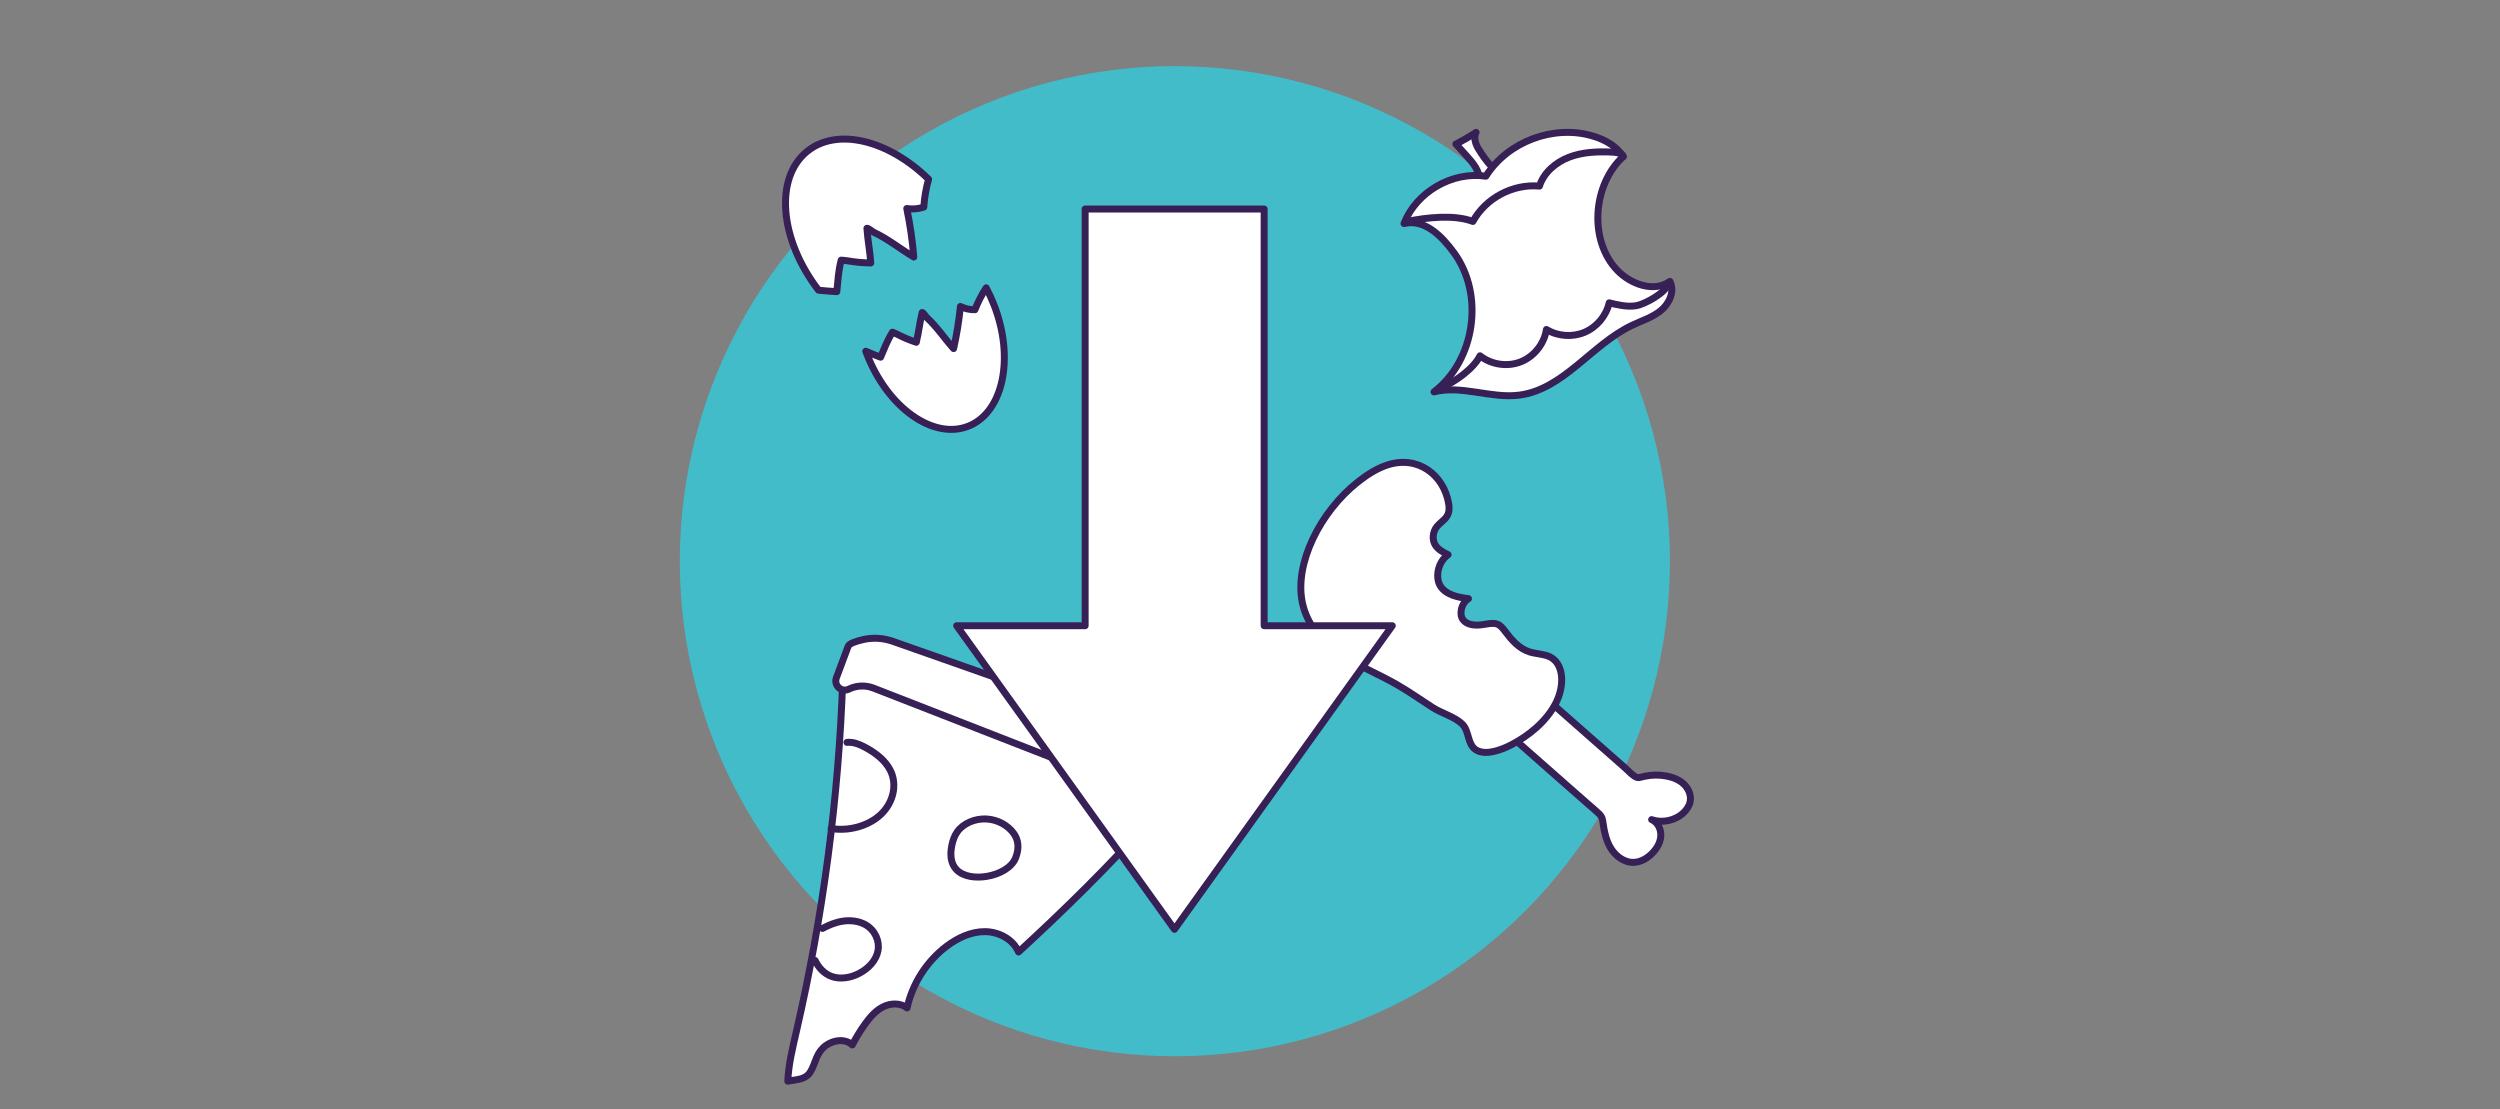 <?xml version="1.0" encoding="UTF-8"?>
<svg xmlns="http://www.w3.org/2000/svg" id="Layer_1" viewBox="0 0 1794 796">
  <rect x="0" y="0" width="1794" height="796" fill="#808080" stroke="none"/>
  <defs>
    <style>.cls-1{fill:#fff;}.cls-1,.cls-2{stroke:#362056;stroke-linecap:round;stroke-linejoin:round;stroke-width:5px;}.cls-3{fill:#43bcca;}.cls-2{fill:none;}</style>
  </defs>
  <circle class="cls-3" cx="843.08" cy="402.72" r="355.25"></circle>
  <g>
    <path class="cls-1" d="M604.75,487.94c-2.9,84.55-14.05,169.08-33.3,252.4-2.72,11.76-5.61,23.57-6.13,35.5,6.98-1.25,12.87-1.07,16.34-6.85,3.39-5.65,3.79-11.85,8.78-16.84,5.55-5.55,15.4-7.64,21.17-2.31,2.67-5.21,5.73-10.23,9.15-14.98,3.53-4.91,7.61-9.66,13.01-12.37,5.4-2.71,12.41-2.95,17.15,.8,3.85-17.5,14.12-33.52,28.43-44.3,7.95-6,17.47-10.49,27.43-10.44,9.96,.05,20.26,5.44,24.13,14.61,33.12-30.47,65.32-62.01,95.18-95.68,2.09-2.36,4.18-4.74,5.81-7.43,.53-.88,1.02-1.91,.75-2.89-.32-1.15-1.53-1.77-2.63-2.26-18.54-8.24-37.07-16.47-55.61-24.71-16.36-7.27-32.73-14.54-49.09-21.81-12.79-5.68-25.58-11.37-38.37-17.05-15.58-6.92-31.16-13.84-46.96-20.23-11.31-4.57-23.85-7.51-35.24-3.17Z"></path>
    <path class="cls-2" d="M596.45,594.57c12.66,2.02,26.71-1.75,35.59-10.1,8.88-8.35,11.98-21.11,7.03-31.32-3.58-7.39-10.81-13-18.72-17.13-3.8-1.98-8.09-3.74-12.56-3.29"></path>
    <path class="cls-2" d="M590.22,666.24c4.56-2.44,9.51-4.5,14.87-5.25,5.36-.75,11.21-.08,15.92,2.56,6.99,3.92,10.36,11.84,9.02,18.76-1.34,6.92-6.8,12.74-13.65,16.27-5.89,3.03-13.45,4.5-19.96,1.99-5.39-2.08-9.22-6.56-11.47-11.29"></path>
    <path class="cls-1" d="M805.5,607.66c-9.13-4.39-15.42-12.61-17.26-21.56-1.84-8.95,.61-18.5,6.1-26.44"></path>
    <path class="cls-1" d="M728.89,615.41c-2.83,7.37-11.79,11.93-20.58,13.44-7.86,1.35-16.94,.43-21.95-4.8-4.41-4.6-4.56-11.28-3.35-17.27,.71-3.49,1.83-6.98,4.02-10.01,4.34-6.01,12.8-9.52,20.86-9.08,8.07,.44,15.5,4.61,19.66,10.51,3.08,4.38,4.06,10.13,1.33,17.21Z"></path>
    <path class="cls-1" d="M819.61,568.94l-192.7-75.12c-5.64-2.2-11.96-2.05-17.43,.55-.12,.06-.24,.12-.36,.17-5.3,2.54-10.99-2.66-8.93-8.16l8.46-22.64c.69-1.86,5.54-3.7,11.58-4.95,6.83-1.41,13.92-.88,20.5,1.44l189.83,66.85c8.87,3.12,16.11,9.86,19.43,18.66,1.52,4.01,1.83,7.25,1.31,8.64l-9.09,24.33c-2.24,6.01-10.43,6.81-13.78,1.34-2.65-4.34-4.83-9.37-8.81-11.09Z"></path>
  </g>
  <g>
    <path class="cls-1" d="M1149.7,587.29c.36,1.1,.51,2.34,.75,4.01,.81,5.67,2.1,11.43,4.91,16.47,3.51,6.3,10.1,11.42,17.3,11.06,4.84-.24,9.3-2.88,12.73-6.29,3.41-3.38,6.08-7.77,6.39-12.57,.32-4.8-2.14-9.93-6.56-11.82,7.78,2.71,17.01,.69,22.96-5.01,2.29-2.2,4.15-4.98,4.71-8.11,.81-4.53-1.27-9.27-4.64-12.41-3.36-3.15-7.84-4.87-12.37-5.74-5.19-.99-10.59-.92-15.76,.19-3.32,.71-4.46,1.69-7.14-.03-2.45-1.58-4.64-4.09-6.83-6.01-7.87-6.93-15.73-13.85-23.6-20.78-21.02-18.51-42.04-37.02-63.05-55.52-12.88-11.34-25.75-22.68-38.63-34.01l-.41-.36s-24.47,27.79-24.47,27.79c11.45,10.08,22.9,20.17,34.35,30.25,21.43,18.87,42.86,37.74,64.29,56.62,8.35,7.35,16.7,14.7,25.05,22.05,2.55,2.25,5.24,4.4,7.68,6.77,1.29,1.25,1.93,2.28,2.32,3.48Z"></path>
    <path class="cls-1" d="M1084.5,534.48c12.62-6.55,25.12-16.72,31.85-29.71,6.73-12.99,5.83-28.7-4.31-33.49-4.28-2.02-9.64-2-14.27-3.42-7.86-2.41-13.12-8.77-17.94-15.11-1.55-2.03-3.16-4.15-5.65-4.98-2.96-1-6.67-.04-10.15,.47-5.52,.81-11.25,.31-14.16-3.52s-1.42-11.78,3.9-15.13c-7.68-.97-15.63-2.63-19.82-8.54s-2.57-17.48,5.2-23.02c-3.58-1.78-7.26-3.66-9.31-7.12s-2-8.98,1.36-13.14c2.14-2.64,5.3-4.41,7.09-7.25,1.92-3.04,1.74-6.42,1.24-9.32-3.55-20.41-22.02-34.71-43.99-27.52-7.3,2.39-14.43,6.87-21,12.06-27.4,21.66-45.84,58.86-39.97,86.69,3.45,16.35,14.34,28.14,27.05,36.72,12.7,8.58,27.36,14.42,40.73,22.08,8.86,5.07,17.12,10.94,25.66,16.44,6.41,4.13,15.81,6.65,21.23,11.84,5.36,5.13,3.55,15.44,10.73,19.07,6.56,3.32,16.69-.03,24.53-4.1Z"></path>
  </g>
  <polygon class="cls-1" points="686.51 449.02 778.7 449.02 778.7 150 907.15 150 907.15 449.02 999.09 449.02 920.94 557.96 842.8 666.89 764.66 557.96 686.51 449.02"></polygon>
  <g>
    <path class="cls-1" d="M1061.59,129.59c.39-6.76-4.46-12.56-9.02-17.58-2.61-2.87-5.22-5.74-7.83-8.61,4.97-2.53,9.8-5.34,14.47-8.4-1.19,2.39-1.05,5.28-.2,7.81,.85,2.54,2.34,4.8,3.83,7.02,3.01,4.5,6.18,9.13,10.8,11.95"></path>
    <path class="cls-1" d="M1164.82,112.38c-4.76-7.58-13.16-12.18-21.73-14.75-28.14-8.43-61.18,3.96-76.83,28.82-24.15-3.61-49.83,11.23-58.75,33.96,14.74-3.46,26.95,8.76,35.88,20.98,21.98,30.05,15.2,77.19-14.35,99.83,19.83-5.07,40.7,4.89,61.02,2.34,31.81-4,51.95-36.18,80.88-50.01,7.1-3.4,14.87-5.75,20.95-10.75,6.08-5,10.05-13.86,6.45-20.86-11.46,8.14-28.08,2.11-37.82-8.03-20.56-21.41-17.66-61.56,4.3-81.54Z"></path>
    <path class="cls-2" d="M1009.62,158.91c14.14-2.86,33.84-5.12,47.33,0,9.15-16.74,28.75-27.15,47.75-25.35,3.09-9.73,11.64-17.04,21.17-20.72,9.53-3.68,19.99-4.15,30.2-3.73,2.61,.11,8.71,.67,8.75,3.28"></path>
    <path class="cls-2" d="M1033.86,278.42c9.62-3.91,23.64-13.79,28.2-23.11,8.1,6.41,19.67,8.12,29.27,4.31s16.87-12.97,18.38-23.19c8.13,4.95,18.67,5.71,27.43,1.99,8.76-3.72,15.53-11.83,17.62-21.12,6.3,1.55,12.81,3.1,19.22,2.09,6.41-1.01,21.85-9.64,23.27-15.97"></path>
  </g>
  <path class="cls-1" d="M666.35,128.61c-1.83,6.51-2.99,13.23-3.44,20-3.92,1.3-8.15,1.66-12.22,1.02,2.39,11.49,4.08,23.12,5.05,34.81-9.6-5.69-18.36-12.91-28.48-17.63-1.83-.85-3.4-2.8-5.15-2.99,.55,8.7,2.18,16.19,2.74,24.88-5.55-.06-11.11-.57-16.57-1.53-1.36-.24-2.89-.31-4.64-.5-2.07,7.87-2.32,14.5-3.15,22.6-4.37-.2-8.77-.55-13.13-1.03-28.03-36.44-31.77-80.66-8.05-99.71,21.51-17.27,58.35-8.04,87.05,20.09Z"></path>
  <path class="cls-1" d="M713.28,218.73c14.95,38.31,6.65,77.34-18.51,87.15s-57.69-13.28-72.64-51.6c-.29-.75-.57-1.49-.85-2.24,3.5,1.54,7.05,2.98,10.63,4.29,2.81-6.51,4.75-11.94,8.52-17.94,1.41,.62,2.66,1.07,3.73,1.63,4.29,2.23,8.77,4.11,13.36,5.6,1.81-7.37,2.41-14.01,4.23-21.38,1.41,.62,2.2,2.64,3.5,3.83,7.17,6.56,12.56,14.84,19.05,22.08,2.24-9.96,3.88-20.07,4.89-30.23,3.21,1.59,6.82,2.4,10.41,2.34,2.15-5.51,4.86-10.78,8.08-15.71,2.05,3.86,3.93,7.92,5.59,12.17Z"></path>
</svg>
